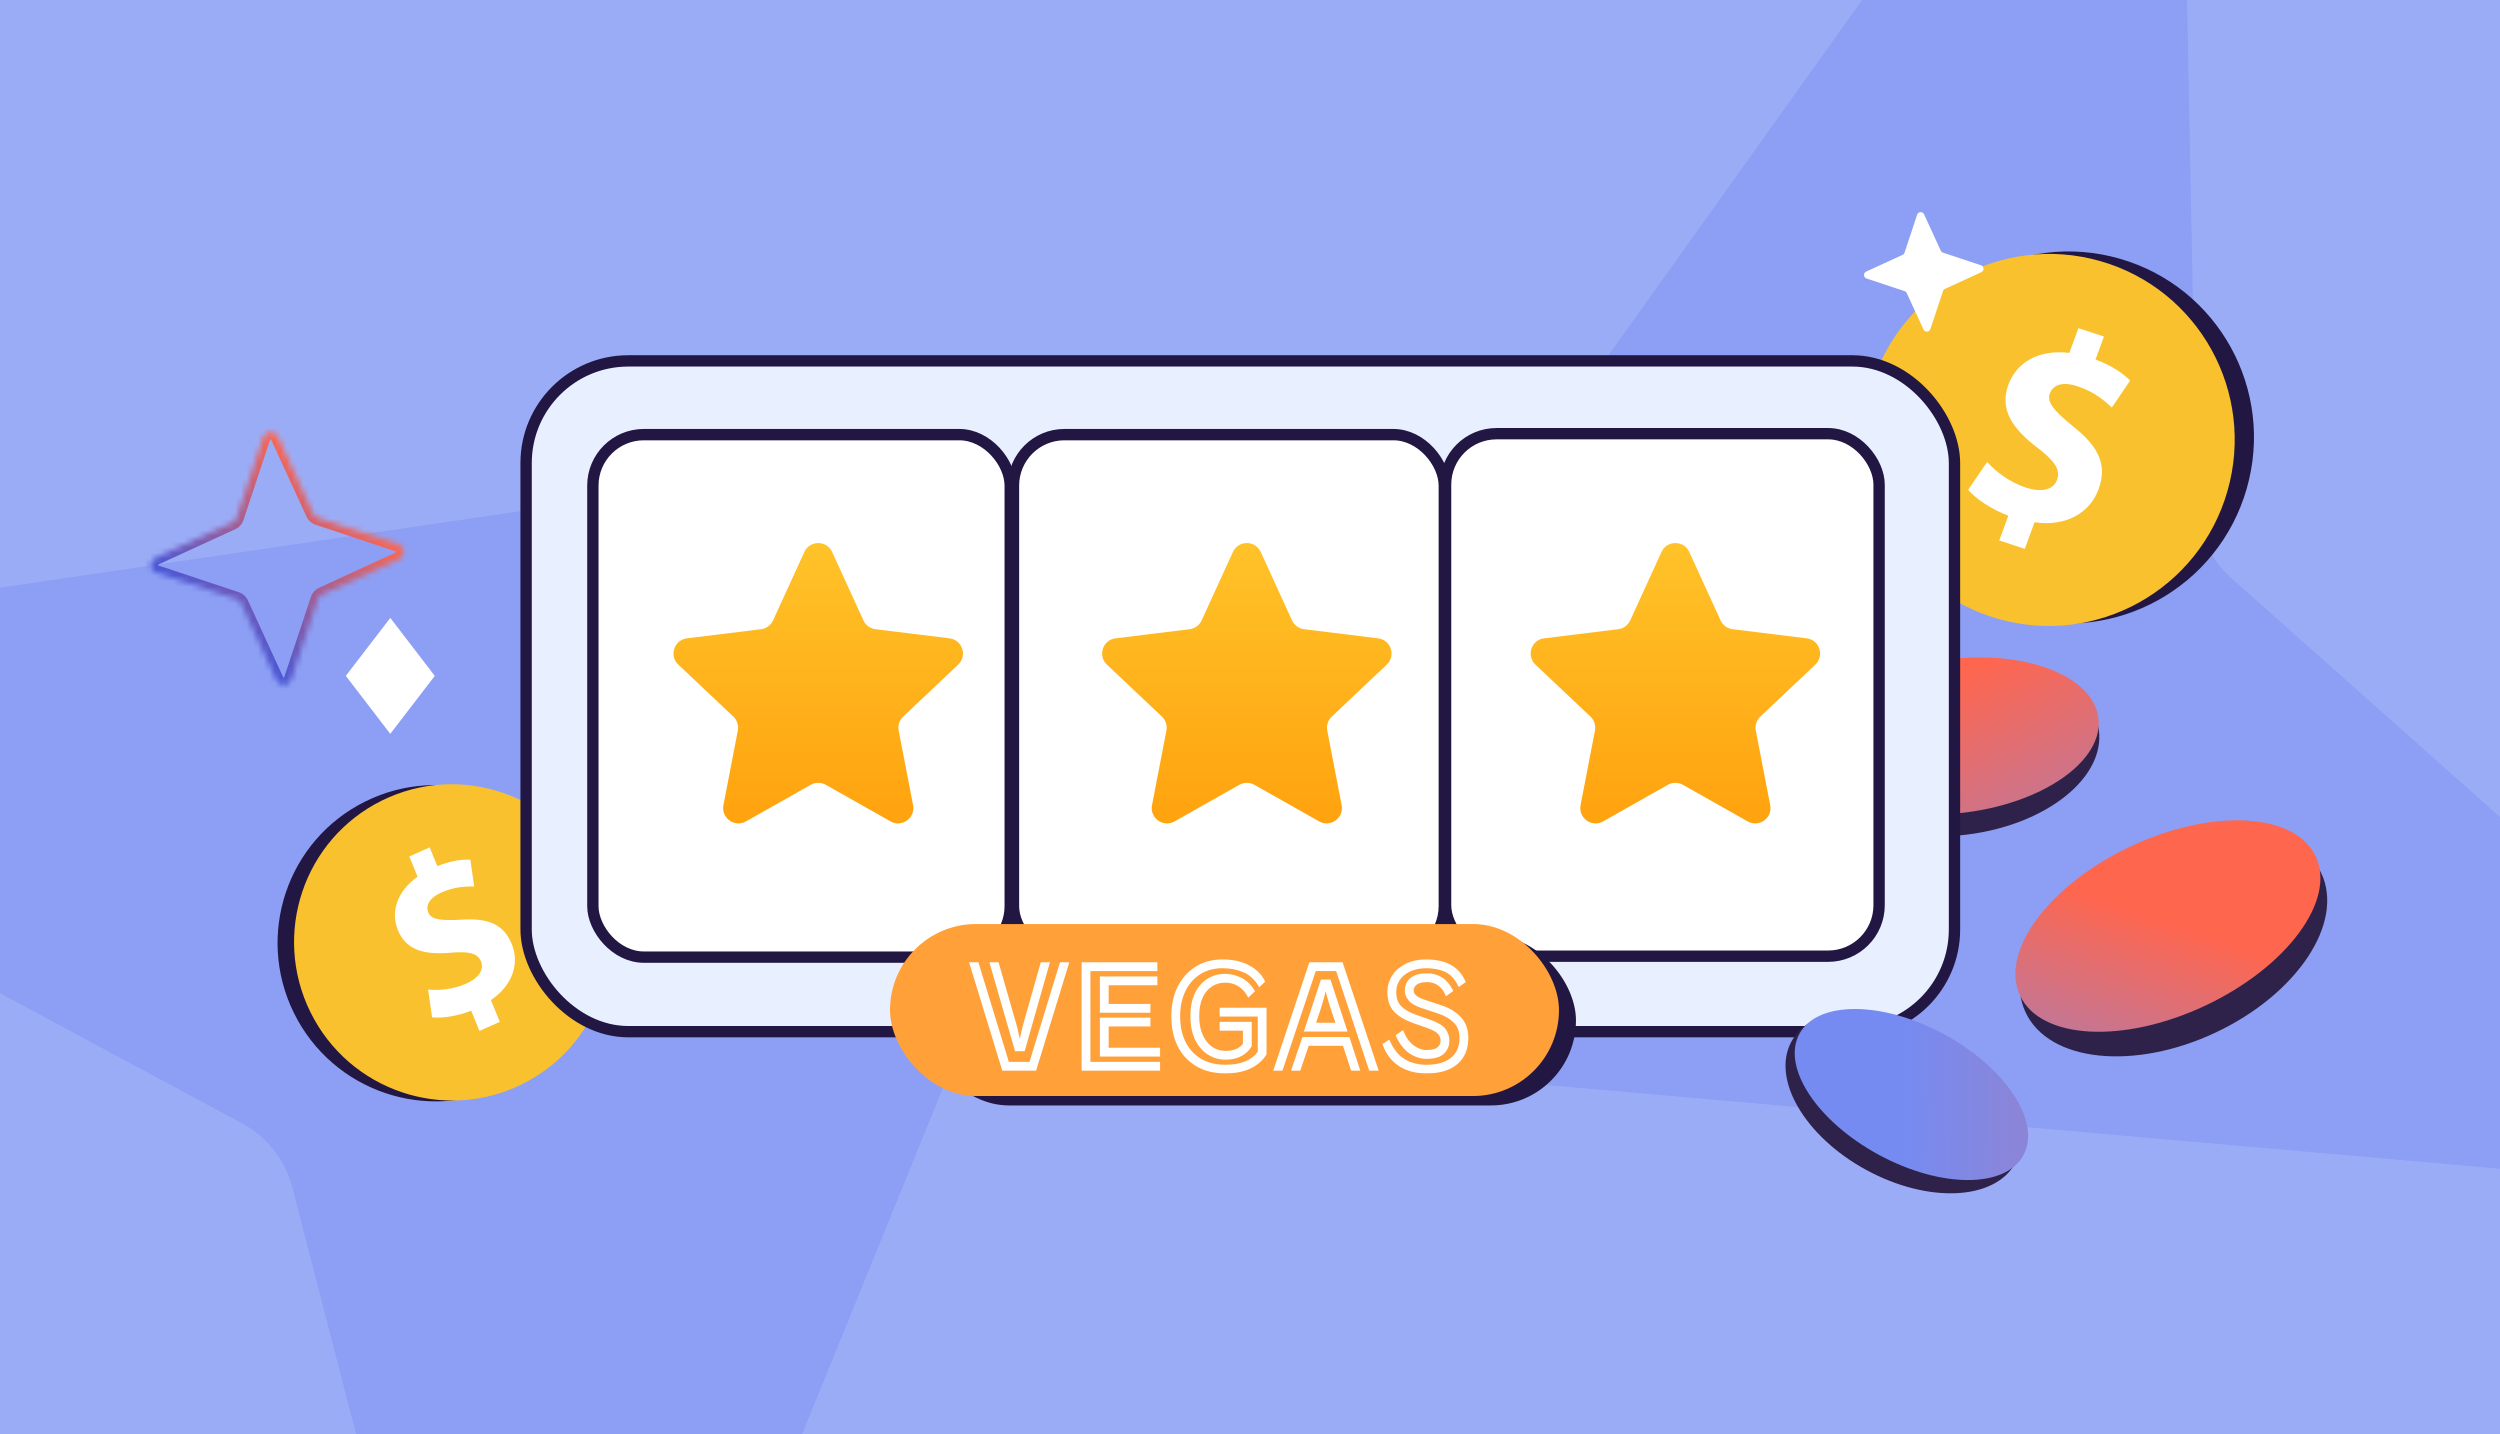 <svg width="441" height="253" viewBox="0 0 441 253" fill="none" xmlns="http://www.w3.org/2000/svg">
<rect x="0" y="0" width="441" height="253" fill="#333333" stroke="none"/>
<g clip-path="url(#clip0_757_5395)">
<rect width="441" height="253" fill="#9BACF7"/>
<path opacity="0.2" d="M184.427 76.54L-51.575 111.247C-68.535 113.759 -72.537 136.236 -57.378 144.357L42.795 198.217C47.169 200.632 50.226 204.53 51.531 209.353L79.995 319.468C84.164 335.985 107.197 337.48 113.535 321.714L203.427 100.76C208.625 88.138 198.033 74.636 184.427 76.54Z" fill="#576DE6"/>
<path opacity="0.2" d="M227.504 187.432L465.131 208.287C482.212 209.769 491.308 188.828 478.439 177.419L393.452 101.837C389.756 98.475 387.683 93.976 387.53 88.982L385.323 -24.731C385.091 -41.765 363.029 -48.549 353.215 -34.679L214.625 159.472C206.647 170.548 213.827 186.135 227.504 187.432Z" fill="#576DE6"/>
<path d="M355.787 108.708C373.159 113.705 391.304 103.637 396.314 86.22C401.323 68.803 391.301 50.633 373.929 45.636C356.556 40.639 338.411 50.707 333.402 68.124C328.392 85.541 338.414 103.711 355.787 108.708Z" fill="#221643"/>
<path d="M352.388 109.143C369.761 114.14 387.905 104.071 392.915 86.654C397.925 69.237 387.903 51.067 370.53 46.07C353.158 41.073 335.013 51.141 330.003 68.558C324.993 85.975 335.016 104.146 352.388 109.143Z" fill="#FAC12F"/>
<path d="M352.669 95.341L354.268 90.971C351.24 89.817 348.557 88.004 347.179 86.417L350.527 81.49C352.07 83.183 354.429 85.043 357.415 86.029C360.036 86.892 362.196 86.472 362.871 84.633C363.51 82.886 362.444 81.296 359.464 79.025C355.153 75.749 352.639 72.34 354.271 67.879C355.752 63.832 359.761 61.597 365.031 62.252L366.63 57.882L371.133 59.367L369.652 63.413C372.68 64.567 374.512 65.893 375.76 67.129L372.527 71.887C371.517 70.987 369.79 69.232 366.48 68.14C363.493 67.156 362.058 68.124 361.585 69.411C361.03 70.93 362.285 72.426 365.653 75.185C370.417 78.921 371.696 82.176 370.182 86.316C368.684 90.411 364.513 92.951 358.89 92.129L357.174 96.82L352.671 95.335L352.669 95.341Z" fill="white"/>
<path d="M369.776 128.884C370.279 132.854 368.091 136.863 363.975 140.133C359.868 143.397 353.905 145.865 347.056 146.734C340.208 147.603 333.817 146.702 329.025 144.567C324.224 142.428 321.103 139.093 320.6 135.123C320.096 131.154 322.285 127.145 326.4 123.875C330.507 120.611 336.47 118.142 343.319 117.274C350.167 116.405 356.558 117.306 361.35 119.441C366.152 121.58 369.272 124.915 369.776 128.884Z" fill="#2E224A" stroke="#2E224A" stroke-width="0.951"/>
<ellipse cx="345.098" cy="129.826" rx="25.261" ry="13.591" transform="rotate(-7.23 345.098 129.826)" fill="url(#paint0_linear_757_5395)"/>
<path d="M409.042 154.226C411.002 158.386 410.03 163.534 406.71 168.545C403.396 173.548 397.785 178.338 390.65 181.701C383.515 185.064 376.249 186.344 370.282 185.716C364.304 185.087 359.714 182.561 357.753 178.401C355.792 174.241 356.765 169.093 360.084 164.082C363.398 159.079 369.01 154.289 376.145 150.926C383.279 147.563 390.545 146.283 396.513 146.911C402.491 147.54 407.081 150.066 409.042 154.226Z" fill="#2E224A" stroke="#2E224A" stroke-width="0.951"/>
<ellipse cx="382.417" cy="163.355" rx="28.826" ry="15.509" transform="rotate(-25.236 382.417 163.355)" fill="url(#paint1_linear_757_5395)"/>
<path d="M89.18 191.407C75.398 198.218 58.691 192.539 51.863 178.722C45.034 164.905 50.671 148.183 64.453 141.372C78.234 134.561 94.942 140.241 101.77 154.057C108.598 167.874 102.962 184.596 89.18 191.407Z" fill="#221643"/>
<path d="M92.09 191.255C78.309 198.066 61.601 192.387 54.773 178.57C47.944 164.753 53.581 148.031 67.363 141.22C81.144 134.41 97.852 140.089 104.68 153.906C111.508 167.722 105.872 184.444 92.09 191.255Z" fill="#FAC12F"/>
<path d="M84.577 181.86L83.115 178.285C80.612 179.271 77.953 179.658 76.221 179.455L75.519 174.561C77.412 174.738 79.899 174.56 82.282 173.495C84.372 172.559 85.462 171.094 84.848 169.589C84.264 168.16 82.721 167.78 79.623 168.053C75.148 168.454 71.7 167.768 70.207 164.12C68.853 160.81 70.063 157.197 73.662 154.653L72.199 151.078L75.791 149.472L77.145 152.782C79.648 151.797 81.513 151.586 82.969 151.646L83.646 156.373C82.524 156.385 80.483 156.274 77.842 157.454C75.46 158.521 75.121 159.916 75.55 160.971C76.059 162.212 77.665 162.428 81.273 162.238C86.283 161.866 88.888 163.148 90.274 166.534C91.645 169.883 90.506 173.773 86.597 176.412L88.167 180.249L84.575 181.856L84.577 181.86Z" fill="white"/>
<rect x="92.805" y="63.662" width="251.967" height="118.325" rx="18.024" fill="#E8EFFF" stroke="#221643" stroke-width="2"/>
<rect x="104.582" y="76.669" width="73.62" height="92.168" rx="8.987" fill="white" stroke="#221643" stroke-width="2"/>
<rect x="178.777" y="76.669" width="75.998" height="92.168" rx="8.987" fill="white" stroke="#221643" stroke-width="2"/>
<rect x="255" y="76.503" width="76.473" height="92.168" rx="8.987" fill="white" stroke="#221643" stroke-width="2"/>
<ellipse cx="335.769" cy="194.43" rx="22.472" ry="13.632" transform="rotate(28.447 335.769 194.43)" fill="#2E224A"/>
<ellipse cx="337.175" cy="193.074" rx="22.472" ry="12.09" transform="rotate(28.447 337.175 193.074)" fill="url(#paint2_linear_757_5395)"/>
<path d="M342.743 44.567L349.444 46.793C350.006 46.98 350.053 47.76 349.511 48.012L343.094 50.96C342.931 51.033 342.805 51.175 342.745 51.349L340.519 58.051C340.332 58.612 339.552 58.66 339.3 58.118L336.352 51.701C336.278 51.538 336.137 51.412 335.962 51.352L329.261 49.126C328.699 48.939 328.652 48.159 329.194 47.906L335.611 44.959C335.773 44.885 335.9 44.744 335.96 44.569L338.186 37.868C338.373 37.306 339.153 37.259 339.405 37.801L342.353 44.218C342.427 44.38 342.568 44.507 342.743 44.567Z" fill="white"/>
<mask id="path-20-inside-1_757_5395" fill="white">
<path d="M56.074 91.33L70.263 96.043C71.452 96.439 71.552 98.091 70.404 98.625L56.818 104.866C56.474 105.022 56.206 105.321 56.079 105.691L51.366 119.88C50.97 121.069 49.318 121.17 48.784 120.022L42.543 106.436C42.387 106.091 42.088 105.823 41.718 105.696L27.529 100.983C26.34 100.587 26.239 98.935 27.387 98.401L40.974 92.161C41.318 92.004 41.586 91.705 41.713 91.335L46.426 77.147C46.822 75.957 48.474 75.857 49.008 77.005L55.248 90.591C55.405 90.936 55.704 91.204 56.074 91.33Z"/>
</mask>
<path d="M56.074 91.33L55.652 92.56L55.664 92.564L56.074 91.33ZM70.263 96.043L70.673 94.81L70.672 94.81L70.263 96.043ZM70.404 98.625L70.947 99.807L70.953 99.804L70.404 98.625ZM56.818 104.866L57.355 106.05L57.361 106.047L56.818 104.866ZM56.079 105.691L54.849 105.27L54.845 105.281L56.079 105.691ZM51.366 119.88L52.599 120.29L52.599 120.29L51.366 119.88ZM48.784 120.022L47.602 120.565L47.605 120.57L48.784 120.022ZM42.543 106.436L41.359 106.973L41.362 106.978L42.543 106.436ZM41.718 105.696L42.139 104.466L42.128 104.463L41.718 105.696ZM27.529 100.983L27.119 102.217L27.119 102.217L27.529 100.983ZM27.387 98.401L26.845 97.22L26.839 97.222L27.387 98.401ZM40.974 92.161L40.437 90.977L40.431 90.979L40.974 92.161ZM41.713 91.335L42.943 91.757L42.947 91.745L41.713 91.335ZM46.426 77.147L45.193 76.736L45.192 76.737L46.426 77.147ZM49.008 77.005L50.189 76.462L50.187 76.456L49.008 77.005ZM55.248 90.591L56.432 90.054L56.43 90.048L55.248 90.591ZM55.664 92.564L69.853 97.277L70.672 94.81L56.484 90.097L55.664 92.564ZM69.852 97.277C69.874 97.284 69.883 97.291 69.887 97.293C69.891 97.296 69.893 97.299 69.895 97.302C69.901 97.31 69.91 97.328 69.912 97.357C69.914 97.385 69.907 97.405 69.902 97.413C69.9 97.417 69.897 97.42 69.893 97.424C69.889 97.427 69.879 97.436 69.856 97.447L70.953 99.804C73.168 98.774 72.978 95.577 70.673 94.81L69.852 97.277ZM69.862 97.444L56.276 103.685L57.361 106.047L70.947 99.807L69.862 97.444ZM56.281 103.682C55.598 103.992 55.087 104.574 54.849 105.27L57.309 106.113C57.324 106.069 57.349 106.053 57.355 106.05L56.281 103.682ZM54.845 105.281L50.132 119.47L52.599 120.29L57.312 106.101L54.845 105.281ZM50.132 119.47C50.125 119.491 50.118 119.501 50.116 119.504C50.113 119.508 50.111 119.51 50.107 119.513C50.099 119.519 50.081 119.528 50.052 119.529C50.024 119.531 50.005 119.524 49.996 119.519C49.992 119.517 49.989 119.515 49.986 119.511C49.982 119.507 49.973 119.496 49.962 119.474L47.605 120.57C48.636 122.785 51.832 122.595 52.599 120.29L50.132 119.47ZM49.965 119.479L43.725 105.893L41.362 106.978L47.602 120.565L49.965 119.479ZM43.727 105.899C43.417 105.216 42.835 104.705 42.139 104.466L41.296 106.926C41.34 106.941 41.356 106.966 41.359 106.973L43.727 105.899ZM42.128 104.463L27.939 99.749L27.119 102.217L41.308 106.93L42.128 104.463ZM27.939 99.75C27.918 99.743 27.908 99.736 27.905 99.733C27.901 99.731 27.899 99.728 27.896 99.725C27.891 99.717 27.881 99.698 27.88 99.67C27.878 99.641 27.885 99.622 27.89 99.614C27.892 99.61 27.894 99.607 27.898 99.603C27.902 99.599 27.913 99.591 27.935 99.58L26.839 97.222C24.624 98.253 24.814 101.45 27.119 102.217L27.939 99.75ZM27.93 99.583L41.516 93.342L40.431 90.979L26.845 97.22L27.93 99.583ZM41.511 93.345C42.193 93.035 42.704 92.453 42.943 91.757L40.483 90.914C40.468 90.958 40.443 90.974 40.437 90.977L41.511 93.345ZM42.947 91.745L47.66 77.556L45.192 76.737L40.479 90.925L42.947 91.745ZM47.66 77.557C47.667 77.536 47.673 77.526 47.676 77.522C47.678 77.519 47.681 77.516 47.684 77.514C47.692 77.508 47.711 77.499 47.739 77.497C47.768 77.496 47.787 77.502 47.795 77.507C47.799 77.509 47.802 77.512 47.806 77.516C47.81 77.52 47.819 77.53 47.829 77.553L50.187 76.456C49.156 74.241 45.959 74.431 45.193 76.736L47.66 77.557ZM47.827 77.547L54.067 91.134L56.43 90.048L50.189 76.462L47.827 77.547ZM54.065 91.128C54.374 91.811 54.956 92.322 55.652 92.56L56.495 90.101C56.451 90.085 56.435 90.06 56.432 90.054L54.065 91.128Z" fill="url(#paint3_linear_757_5395)" mask="url(#path-20-inside-1_757_5395)"/>
<rect x="163" y="165" width="115" height="30" rx="15" fill="#221643"/>
<rect x="157" y="163" width="118.002" height="30.338" rx="15.169" fill="#FFA039"/>
<mask id="path-24-outside-2_757_5395" maskUnits="userSpaceOnUse" x="170" y="168.669" width="90" height="21" fill="black">
<rect fill="white" x="170" y="168.669" width="90" height="21"/>
<path d="M174.792 169.949L175.992 169.949L179.064 180.629C179.208 181.109 179.328 181.589 179.424 182.069C179.536 182.549 179.632 182.973 179.712 183.341C179.792 183.693 179.84 183.941 179.856 184.085L179.952 184.085C179.984 183.941 180.032 183.685 180.096 183.317C180.176 182.949 180.264 182.525 180.36 182.045C180.472 181.565 180.592 181.093 180.72 180.629L183.744 169.949L184.944 169.949L180.6 185.237L179.208 185.237L174.792 169.949ZM171.216 169.949L172.44 169.949L177.816 187.517L181.752 187.517L187.128 169.949L188.352 169.949L182.616 188.669L176.952 188.669L171.216 169.949ZM191 169.949L203.96 169.949L203.96 171.101L192.152 171.101L192.152 187.517L204.44 187.517L204.44 188.669L191 188.669L191 169.949ZM194.216 172.445L203.96 172.445L203.96 173.597L195.368 173.597L195.368 177.293L202.736 177.293L202.736 178.445L194.216 178.445L194.216 172.445ZM194.216 179.717L202.736 179.717L202.736 180.869L195.368 180.869L195.368 185.021L204.44 185.021L204.44 186.173L194.216 186.173L194.216 179.717ZM215.347 179.117L215.347 177.965L223.219 177.965L223.219 185.933C222.579 186.957 221.667 187.749 220.483 188.309C219.299 188.869 217.859 189.149 216.163 189.149C214.243 189.149 212.587 188.749 211.195 187.949C209.803 187.149 208.723 186.013 207.955 184.541C207.203 183.053 206.827 181.293 206.827 179.261C206.827 177.293 207.195 175.573 207.931 174.101C208.683 172.629 209.723 171.485 211.051 170.669C212.379 169.853 213.907 169.445 215.635 169.445C217.443 169.445 218.971 169.781 220.219 170.453C221.483 171.109 222.387 171.997 222.931 173.117L222.163 173.837C221.475 172.653 220.571 171.821 219.451 171.341C218.331 170.845 217.059 170.597 215.635 170.597C214.115 170.597 212.779 170.957 211.627 171.677C210.475 172.397 209.579 173.413 208.939 174.725C208.299 176.021 207.979 177.533 207.979 179.261C207.979 181.053 208.307 182.605 208.963 183.917C209.635 185.229 210.579 186.245 211.795 186.965C213.027 187.669 214.483 188.021 216.163 188.021C218.947 188.021 220.915 187.213 222.067 185.597L222.067 179.117L215.347 179.117ZM215.347 181.613L215.347 180.461L220.603 180.461L220.603 184.517C220.187 185.189 219.611 185.725 218.875 186.125C218.139 186.525 217.235 186.725 216.163 186.725C215.091 186.725 214.099 186.437 213.187 185.861C212.275 185.285 211.547 184.445 211.003 183.341C210.459 182.221 210.187 180.861 210.187 179.261C210.187 177.693 210.443 176.373 210.955 175.301C211.483 174.213 212.195 173.389 213.091 172.829C213.987 172.269 214.995 171.989 216.115 171.989C217.059 171.989 217.979 172.213 218.875 172.661C219.771 173.093 220.523 173.813 221.131 174.821L220.243 175.661C219.827 174.877 219.267 174.261 218.563 173.813C217.875 173.365 217.059 173.141 216.115 173.141C215.187 173.141 214.363 173.381 213.643 173.861C212.923 174.341 212.355 175.037 211.939 175.949C211.539 176.861 211.339 177.965 211.339 179.261C211.339 180.589 211.555 181.725 211.987 182.669C212.419 183.613 212.995 184.333 213.715 184.829C214.451 185.325 215.267 185.573 216.163 185.573C216.979 185.573 217.667 185.445 218.227 185.189C218.787 184.917 219.195 184.581 219.451 184.181L219.451 181.613L215.347 181.613ZM235.844 171.101L231.956 171.101L226.076 188.669L224.876 188.669L231.116 169.949L236.684 169.949L242.924 188.669L241.676 188.669L235.844 171.101ZM233.156 172.997L234.548 172.997L237.428 181.757L230.276 181.757L233.156 172.997ZM235.844 180.605C235.764 180.349 235.636 179.965 235.46 179.453C235.284 178.941 235.092 178.373 234.884 177.749C234.676 177.109 234.484 176.477 234.308 175.853C234.132 175.213 234.004 174.645 233.924 174.149L233.78 174.149C233.7 174.629 233.572 175.189 233.396 175.829C233.236 176.453 233.052 177.085 232.844 177.725C232.636 178.349 232.444 178.925 232.268 179.453C232.092 179.965 231.964 180.349 231.884 180.605L235.844 180.605ZM237.044 184.277L230.708 184.277L229.22 188.669L228.02 188.669L229.892 183.125L237.884 183.125L239.684 188.669L238.484 188.669L237.044 184.277ZM249.259 180.245C247.835 179.733 246.755 179.077 246.019 178.277C245.299 177.477 244.939 176.381 244.939 174.989C244.939 173.981 245.203 173.061 245.731 172.229C246.259 171.381 247.019 170.709 248.011 170.213C249.003 169.701 250.195 169.445 251.587 169.445C254.995 169.445 257.235 170.685 258.307 173.165L257.395 173.813C256.755 172.533 255.947 171.677 254.971 171.245C254.011 170.813 252.883 170.597 251.587 170.597C250.451 170.597 249.467 170.797 248.635 171.197C247.819 171.581 247.187 172.109 246.739 172.781C246.307 173.437 246.091 174.173 246.091 174.989C246.091 176.109 246.395 176.981 247.003 177.605C247.611 178.229 248.491 178.749 249.643 179.165L252.355 180.125C253.571 180.557 254.395 181.061 254.827 181.637C255.259 182.197 255.475 182.837 255.475 183.557C255.475 184.421 255.179 185.141 254.587 185.717C253.995 186.293 253.011 186.581 251.635 186.581C250.627 186.581 249.659 186.269 248.731 185.645C247.803 185.005 247.035 184.021 246.427 182.693L247.411 182.021C247.827 183.093 248.427 183.933 249.211 184.541C249.995 185.133 250.803 185.429 251.635 185.429C252.563 185.429 253.243 185.261 253.675 184.925C254.107 184.589 254.323 184.133 254.323 183.557C254.323 183.045 254.147 182.605 253.795 182.237C253.443 181.853 252.835 181.509 251.971 181.205L249.259 180.245ZM250.819 177.629C249.779 177.277 249.051 176.853 248.635 176.357C248.219 175.861 248.011 175.325 248.011 174.749C248.011 174.253 248.123 173.789 248.347 173.357C248.587 172.925 248.979 172.573 249.523 172.301C250.083 172.029 250.827 171.893 251.755 171.893C252.699 171.893 253.547 172.133 254.299 172.613C255.051 173.093 255.651 173.805 256.099 174.749L255.139 175.445C254.851 174.677 254.403 174.085 253.795 173.669C253.187 173.253 252.507 173.045 251.755 173.045C250.827 173.045 250.163 173.213 249.763 173.549C249.363 173.869 249.163 174.269 249.163 174.749C249.163 175.485 249.835 176.077 251.179 176.525L254.155 177.509C255.579 177.973 256.707 178.653 257.539 179.549C258.387 180.445 258.811 181.621 258.811 183.077C258.811 185.013 258.187 186.509 256.939 187.565C255.707 188.621 253.947 189.149 251.659 189.149C249.723 189.149 248.115 188.717 246.835 187.853C245.555 186.989 244.651 185.789 244.123 184.253L244.987 183.677C245.691 185.261 246.603 186.381 247.723 187.037C248.843 187.693 250.155 188.021 251.659 188.021C253.563 188.021 255.035 187.597 256.075 186.749C257.131 185.901 257.659 184.677 257.659 183.077C257.659 181.893 257.299 180.949 256.579 180.245C255.875 179.541 254.947 178.997 253.795 178.613L250.819 177.629Z"/>
</mask>
<path d="M174.792 169.949L175.992 169.949L179.064 180.629C179.208 181.109 179.328 181.589 179.424 182.069C179.536 182.549 179.632 182.973 179.712 183.341C179.792 183.693 179.84 183.941 179.856 184.085L179.952 184.085C179.984 183.941 180.032 183.685 180.096 183.317C180.176 182.949 180.264 182.525 180.36 182.045C180.472 181.565 180.592 181.093 180.72 180.629L183.744 169.949L184.944 169.949L180.6 185.237L179.208 185.237L174.792 169.949ZM171.216 169.949L172.44 169.949L177.816 187.517L181.752 187.517L187.128 169.949L188.352 169.949L182.616 188.669L176.952 188.669L171.216 169.949ZM191 169.949L203.96 169.949L203.96 171.101L192.152 171.101L192.152 187.517L204.44 187.517L204.44 188.669L191 188.669L191 169.949ZM194.216 172.445L203.96 172.445L203.96 173.597L195.368 173.597L195.368 177.293L202.736 177.293L202.736 178.445L194.216 178.445L194.216 172.445ZM194.216 179.717L202.736 179.717L202.736 180.869L195.368 180.869L195.368 185.021L204.44 185.021L204.44 186.173L194.216 186.173L194.216 179.717ZM215.347 179.117L215.347 177.965L223.219 177.965L223.219 185.933C222.579 186.957 221.667 187.749 220.483 188.309C219.299 188.869 217.859 189.149 216.163 189.149C214.243 189.149 212.587 188.749 211.195 187.949C209.803 187.149 208.723 186.013 207.955 184.541C207.203 183.053 206.827 181.293 206.827 179.261C206.827 177.293 207.195 175.573 207.931 174.101C208.683 172.629 209.723 171.485 211.051 170.669C212.379 169.853 213.907 169.445 215.635 169.445C217.443 169.445 218.971 169.781 220.219 170.453C221.483 171.109 222.387 171.997 222.931 173.117L222.163 173.837C221.475 172.653 220.571 171.821 219.451 171.341C218.331 170.845 217.059 170.597 215.635 170.597C214.115 170.597 212.779 170.957 211.627 171.677C210.475 172.397 209.579 173.413 208.939 174.725C208.299 176.021 207.979 177.533 207.979 179.261C207.979 181.053 208.307 182.605 208.963 183.917C209.635 185.229 210.579 186.245 211.795 186.965C213.027 187.669 214.483 188.021 216.163 188.021C218.947 188.021 220.915 187.213 222.067 185.597L222.067 179.117L215.347 179.117ZM215.347 181.613L215.347 180.461L220.603 180.461L220.603 184.517C220.187 185.189 219.611 185.725 218.875 186.125C218.139 186.525 217.235 186.725 216.163 186.725C215.091 186.725 214.099 186.437 213.187 185.861C212.275 185.285 211.547 184.445 211.003 183.341C210.459 182.221 210.187 180.861 210.187 179.261C210.187 177.693 210.443 176.373 210.955 175.301C211.483 174.213 212.195 173.389 213.091 172.829C213.987 172.269 214.995 171.989 216.115 171.989C217.059 171.989 217.979 172.213 218.875 172.661C219.771 173.093 220.523 173.813 221.131 174.821L220.243 175.661C219.827 174.877 219.267 174.261 218.563 173.813C217.875 173.365 217.059 173.141 216.115 173.141C215.187 173.141 214.363 173.381 213.643 173.861C212.923 174.341 212.355 175.037 211.939 175.949C211.539 176.861 211.339 177.965 211.339 179.261C211.339 180.589 211.555 181.725 211.987 182.669C212.419 183.613 212.995 184.333 213.715 184.829C214.451 185.325 215.267 185.573 216.163 185.573C216.979 185.573 217.667 185.445 218.227 185.189C218.787 184.917 219.195 184.581 219.451 184.181L219.451 181.613L215.347 181.613ZM235.844 171.101L231.956 171.101L226.076 188.669L224.876 188.669L231.116 169.949L236.684 169.949L242.924 188.669L241.676 188.669L235.844 171.101ZM233.156 172.997L234.548 172.997L237.428 181.757L230.276 181.757L233.156 172.997ZM235.844 180.605C235.764 180.349 235.636 179.965 235.46 179.453C235.284 178.941 235.092 178.373 234.884 177.749C234.676 177.109 234.484 176.477 234.308 175.853C234.132 175.213 234.004 174.645 233.924 174.149L233.78 174.149C233.7 174.629 233.572 175.189 233.396 175.829C233.236 176.453 233.052 177.085 232.844 177.725C232.636 178.349 232.444 178.925 232.268 179.453C232.092 179.965 231.964 180.349 231.884 180.605L235.844 180.605ZM237.044 184.277L230.708 184.277L229.22 188.669L228.02 188.669L229.892 183.125L237.884 183.125L239.684 188.669L238.484 188.669L237.044 184.277ZM249.259 180.245C247.835 179.733 246.755 179.077 246.019 178.277C245.299 177.477 244.939 176.381 244.939 174.989C244.939 173.981 245.203 173.061 245.731 172.229C246.259 171.381 247.019 170.709 248.011 170.213C249.003 169.701 250.195 169.445 251.587 169.445C254.995 169.445 257.235 170.685 258.307 173.165L257.395 173.813C256.755 172.533 255.947 171.677 254.971 171.245C254.011 170.813 252.883 170.597 251.587 170.597C250.451 170.597 249.467 170.797 248.635 171.197C247.819 171.581 247.187 172.109 246.739 172.781C246.307 173.437 246.091 174.173 246.091 174.989C246.091 176.109 246.395 176.981 247.003 177.605C247.611 178.229 248.491 178.749 249.643 179.165L252.355 180.125C253.571 180.557 254.395 181.061 254.827 181.637C255.259 182.197 255.475 182.837 255.475 183.557C255.475 184.421 255.179 185.141 254.587 185.717C253.995 186.293 253.011 186.581 251.635 186.581C250.627 186.581 249.659 186.269 248.731 185.645C247.803 185.005 247.035 184.021 246.427 182.693L247.411 182.021C247.827 183.093 248.427 183.933 249.211 184.541C249.995 185.133 250.803 185.429 251.635 185.429C252.563 185.429 253.243 185.261 253.675 184.925C254.107 184.589 254.323 184.133 254.323 183.557C254.323 183.045 254.147 182.605 253.795 182.237C253.443 181.853 252.835 181.509 251.971 181.205L249.259 180.245ZM250.819 177.629C249.779 177.277 249.051 176.853 248.635 176.357C248.219 175.861 248.011 175.325 248.011 174.749C248.011 174.253 248.123 173.789 248.347 173.357C248.587 172.925 248.979 172.573 249.523 172.301C250.083 172.029 250.827 171.893 251.755 171.893C252.699 171.893 253.547 172.133 254.299 172.613C255.051 173.093 255.651 173.805 256.099 174.749L255.139 175.445C254.851 174.677 254.403 174.085 253.795 173.669C253.187 173.253 252.507 173.045 251.755 173.045C250.827 173.045 250.163 173.213 249.763 173.549C249.363 173.869 249.163 174.269 249.163 174.749C249.163 175.485 249.835 176.077 251.179 176.525L254.155 177.509C255.579 177.973 256.707 178.653 257.539 179.549C258.387 180.445 258.811 181.621 258.811 183.077C258.811 185.013 258.187 186.509 256.939 187.565C255.707 188.621 253.947 189.149 251.659 189.149C249.723 189.149 248.115 188.717 246.835 187.853C245.555 186.989 244.651 185.789 244.123 184.253L244.987 183.677C245.691 185.261 246.603 186.381 247.723 187.037C248.843 187.693 250.155 188.021 251.659 188.021C253.563 188.021 255.035 187.597 256.075 186.749C257.131 185.901 257.659 184.677 257.659 183.077C257.659 181.893 257.299 180.949 256.579 180.245C255.875 179.541 254.947 178.997 253.795 178.613L250.819 177.629Z" fill="white"/>
<path d="M174.792 169.949L174.792 169.749L174.526 169.749L174.6 170.004L174.792 169.949ZM175.992 169.949L176.184 169.894L176.143 169.749L175.992 169.749L175.992 169.949ZM179.064 180.629L178.872 180.684L178.872 180.686L179.064 180.629ZM179.424 182.069L179.228 182.108L179.229 182.114L179.424 182.069ZM179.712 183.341L179.517 183.383L179.517 183.385L179.712 183.341ZM179.856 184.085L179.657 184.107L179.677 184.285L179.856 184.285L179.856 184.085ZM179.952 184.085L179.952 184.285L180.112 184.285L180.147 184.128L179.952 184.085ZM180.096 183.317L179.9 183.274L179.899 183.283L180.096 183.317ZM180.36 182.045L180.165 181.999L180.164 182.006L180.36 182.045ZM180.72 180.629L180.528 180.574L180.527 180.576L180.72 180.629ZM183.744 169.949L183.744 169.749L183.593 169.749L183.552 169.894L183.744 169.949ZM184.944 169.949L185.136 170.004L185.209 169.749L184.944 169.749L184.944 169.949ZM180.6 185.237L180.6 185.437L180.751 185.437L180.792 185.292L180.6 185.237ZM179.208 185.237L179.016 185.292L179.058 185.437L179.208 185.437L179.208 185.237ZM171.216 169.949L171.216 169.749L170.946 169.749L171.025 170.008L171.216 169.949ZM172.44 169.949L172.631 169.89L172.588 169.749L172.44 169.749L172.44 169.949ZM177.816 187.517L177.625 187.575L177.668 187.717L177.816 187.717L177.816 187.517ZM181.752 187.517L181.752 187.717L181.9 187.717L181.943 187.575L181.752 187.517ZM187.128 169.949L187.128 169.749L186.98 169.749L186.937 169.89L187.128 169.949ZM188.352 169.949L188.543 170.008L188.622 169.749L188.352 169.749L188.352 169.949ZM182.616 188.669L182.616 188.869L182.764 188.869L182.807 188.728L182.616 188.669ZM176.952 188.669L176.761 188.728L176.804 188.869L176.952 188.869L176.952 188.669ZM174.792 170.149L175.992 170.149L175.992 169.749L174.792 169.749L174.792 170.149ZM175.8 170.004L178.872 180.684L179.256 180.574L176.184 169.894L175.8 170.004ZM178.872 180.686C179.015 181.161 179.133 181.634 179.228 182.108L179.62 182.03C179.523 181.543 179.401 181.057 179.256 180.571L178.872 180.686ZM179.229 182.114C179.341 182.594 179.437 183.017 179.517 183.383L179.907 183.298C179.827 182.929 179.731 182.504 179.619 182.023L179.229 182.114ZM179.517 183.385C179.597 183.738 179.643 183.976 179.657 184.107L180.055 184.063C180.037 183.906 179.987 183.648 179.907 183.297L179.517 183.385ZM179.856 184.285L179.952 184.285L179.952 183.885L179.856 183.885L179.856 184.285ZM180.147 184.128C180.18 183.979 180.229 183.719 180.293 183.351L179.899 183.283C179.835 183.651 179.788 183.903 179.757 184.042L180.147 184.128ZM180.291 183.359C180.372 182.99 180.46 182.565 180.556 182.084L180.164 182.006C180.068 182.485 179.98 182.908 179.901 183.274L180.291 183.359ZM180.555 182.09C180.666 181.613 180.786 181.144 180.913 180.682L180.527 180.576C180.398 181.042 180.278 181.517 180.165 181.999L180.555 182.09ZM180.912 180.683L183.936 170.003L183.552 169.894L180.528 180.574L180.912 180.683ZM183.744 170.149L184.944 170.149L184.944 169.749L183.744 169.749L183.744 170.149ZM184.752 169.894L180.408 185.182L180.792 185.292L185.136 170.004L184.752 169.894ZM180.6 185.037L179.208 185.037L179.208 185.437L180.6 185.437L180.6 185.037ZM179.4 185.181L174.984 169.893L174.6 170.004L179.016 185.292L179.4 185.181ZM171.216 170.149L172.44 170.149L172.44 169.749L171.216 169.749L171.216 170.149ZM172.249 170.007L177.625 187.575L178.007 187.458L172.631 169.89L172.249 170.007ZM177.816 187.717L181.752 187.717L181.752 187.317L177.816 187.317L177.816 187.717ZM181.943 187.575L187.319 170.007L186.937 169.89L181.561 187.458L181.943 187.575ZM187.128 170.149L188.352 170.149L188.352 169.749L187.128 169.749L187.128 170.149ZM188.161 169.89L182.425 188.61L182.807 188.728L188.543 170.008L188.161 169.89ZM182.616 188.469L176.952 188.469L176.952 188.869L182.616 188.869L182.616 188.469ZM177.143 188.61L171.407 169.89L171.025 170.008L176.761 188.728L177.143 188.61ZM191 169.949L191 169.749L190.8 169.749L190.8 169.949L191 169.949ZM203.96 169.949L204.16 169.949L204.16 169.749L203.96 169.749L203.96 169.949ZM203.96 171.101L203.96 171.301L204.16 171.301L204.16 171.101L203.96 171.101ZM192.152 171.101L192.152 170.901L191.952 170.901L191.952 171.101L192.152 171.101ZM192.152 187.517L191.952 187.517L191.952 187.717L192.152 187.717L192.152 187.517ZM204.44 187.517L204.64 187.517L204.64 187.317L204.44 187.317L204.44 187.517ZM204.44 188.669L204.44 188.869L204.64 188.869L204.64 188.669L204.44 188.669ZM191 188.669L190.8 188.669L190.8 188.869L191 188.869L191 188.669ZM194.216 172.445L194.216 172.245L194.016 172.245L194.016 172.445L194.216 172.445ZM203.96 172.445L204.16 172.445L204.16 172.245L203.96 172.245L203.96 172.445ZM203.96 173.597L203.96 173.797L204.16 173.797L204.16 173.597L203.96 173.597ZM195.368 173.597L195.368 173.397L195.168 173.397L195.168 173.597L195.368 173.597ZM195.368 177.293L195.168 177.293L195.168 177.493L195.368 177.493L195.368 177.293ZM202.736 177.293L202.936 177.293L202.936 177.093L202.736 177.093L202.736 177.293ZM202.736 178.445L202.736 178.645L202.936 178.645L202.936 178.445L202.736 178.445ZM194.216 178.445L194.016 178.445L194.016 178.645L194.216 178.645L194.216 178.445ZM194.216 179.717L194.216 179.517L194.016 179.517L194.016 179.717L194.216 179.717ZM202.736 179.717L202.936 179.717L202.936 179.517L202.736 179.517L202.736 179.717ZM202.736 180.869L202.736 181.069L202.936 181.069L202.936 180.869L202.736 180.869ZM195.368 180.869L195.368 180.669L195.168 180.669L195.168 180.869L195.368 180.869ZM195.368 185.021L195.168 185.021L195.168 185.221L195.368 185.221L195.368 185.021ZM204.44 185.021L204.64 185.021L204.64 184.821L204.44 184.821L204.44 185.021ZM204.44 186.173L204.44 186.373L204.64 186.373L204.64 186.173L204.44 186.173ZM194.216 186.173L194.016 186.173L194.016 186.373L194.216 186.373L194.216 186.173ZM191 170.149L203.96 170.149L203.96 169.749L191 169.749L191 170.149ZM203.76 169.949L203.76 171.101L204.16 171.101L204.16 169.949L203.76 169.949ZM203.96 170.901L192.152 170.901L192.152 171.301L203.96 171.301L203.96 170.901ZM191.952 171.101L191.952 187.517L192.352 187.517L192.352 171.101L191.952 171.101ZM192.152 187.717L204.44 187.717L204.44 187.317L192.152 187.317L192.152 187.717ZM204.24 187.517L204.24 188.669L204.64 188.669L204.64 187.517L204.24 187.517ZM204.44 188.469L191 188.469L191 188.869L204.44 188.869L204.44 188.469ZM191.2 188.669L191.2 169.949L190.8 169.949L190.8 188.669L191.2 188.669ZM194.216 172.645L203.96 172.645L203.96 172.245L194.216 172.245L194.216 172.645ZM203.76 172.445L203.76 173.597L204.16 173.597L204.16 172.445L203.76 172.445ZM203.96 173.397L195.368 173.397L195.368 173.797L203.96 173.797L203.96 173.397ZM195.168 173.597L195.168 177.293L195.568 177.293L195.568 173.597L195.168 173.597ZM195.368 177.493L202.736 177.493L202.736 177.093L195.368 177.093L195.368 177.493ZM202.536 177.293L202.536 178.445L202.936 178.445L202.936 177.293L202.536 177.293ZM202.736 178.245L194.216 178.245L194.216 178.645L202.736 178.645L202.736 178.245ZM194.416 178.445L194.416 172.445L194.016 172.445L194.016 178.445L194.416 178.445ZM194.216 179.917L202.736 179.917L202.736 179.517L194.216 179.517L194.216 179.917ZM202.536 179.717L202.536 180.869L202.936 180.869L202.936 179.717L202.536 179.717ZM202.736 180.669L195.368 180.669L195.368 181.069L202.736 181.069L202.736 180.669ZM195.168 180.869L195.168 185.021L195.568 185.021L195.568 180.869L195.168 180.869ZM195.368 185.221L204.44 185.221L204.44 184.821L195.368 184.821L195.368 185.221ZM204.24 185.021L204.24 186.173L204.64 186.173L204.64 185.021L204.24 185.021ZM204.44 185.973L194.216 185.973L194.216 186.373L204.44 186.373L204.44 185.973ZM194.416 186.173L194.416 179.717L194.016 179.717L194.016 186.173L194.416 186.173ZM215.347 179.117L215.147 179.117L215.147 179.317L215.347 179.317L215.347 179.117ZM215.347 177.965L215.347 177.765L215.147 177.765L215.147 177.965L215.347 177.965ZM223.219 177.965L223.419 177.965L223.419 177.765L223.219 177.765L223.219 177.965ZM223.219 185.933L223.389 186.039L223.419 185.99L223.419 185.933L223.219 185.933ZM220.483 188.309L220.398 188.128L220.398 188.128L220.483 188.309ZM211.195 187.949L211.096 188.122L211.195 187.949ZM207.955 184.541L207.777 184.631L207.778 184.633L207.955 184.541ZM207.931 174.101L207.753 174.01L207.752 174.012L207.931 174.101ZM220.219 170.453L220.124 170.629L220.127 170.63L220.219 170.453ZM222.931 173.117L223.068 173.263L223.176 173.162L223.111 173.03L222.931 173.117ZM222.163 173.837L221.99 173.937L222.117 174.155L222.3 173.983L222.163 173.837ZM219.451 171.341L219.37 171.524L219.373 171.525L219.451 171.341ZM211.627 171.677L211.733 171.847L211.733 171.847L211.627 171.677ZM208.939 174.725L209.119 174.814L209.119 174.813L208.939 174.725ZM208.963 183.917L208.784 184.006L208.785 184.008L208.963 183.917ZM211.795 186.965L211.693 187.137L211.696 187.139L211.795 186.965ZM222.067 185.597L222.23 185.713L222.267 185.661L222.267 185.597L222.067 185.597ZM222.067 179.117L222.267 179.117L222.267 178.917L222.067 178.917L222.067 179.117ZM215.347 181.613L215.147 181.613L215.147 181.813L215.347 181.813L215.347 181.613ZM215.347 180.461L215.347 180.261L215.147 180.261L215.147 180.461L215.347 180.461ZM220.603 180.461L220.803 180.461L220.803 180.261L220.603 180.261L220.603 180.461ZM220.603 184.517L220.773 184.622L220.803 184.574L220.803 184.517L220.603 184.517ZM213.187 185.861L213.294 185.692L213.294 185.692L213.187 185.861ZM211.003 183.341L210.823 183.428L210.824 183.429L211.003 183.341ZM210.955 175.301L210.775 175.214L210.775 175.215L210.955 175.301ZM218.875 172.661L218.786 172.84L218.788 172.841L218.875 172.661ZM221.131 174.821L221.269 174.966L221.386 174.856L221.303 174.718L221.131 174.821ZM220.243 175.661L220.067 175.755L220.19 175.987L220.381 175.806L220.243 175.661ZM218.563 173.813L218.454 173.981L218.456 173.982L218.563 173.813ZM213.643 173.861L213.532 173.695L213.532 173.695L213.643 173.861ZM211.939 175.949L211.757 175.866L211.756 175.869L211.939 175.949ZM211.987 182.669L211.805 182.752L211.805 182.752L211.987 182.669ZM213.715 184.829L213.602 184.994L213.604 184.995L213.715 184.829ZM218.227 185.189L218.31 185.371L218.315 185.369L218.227 185.189ZM219.451 184.181L219.62 184.289L219.651 184.239L219.651 184.181L219.451 184.181ZM219.451 181.613L219.651 181.613L219.651 181.413L219.451 181.413L219.451 181.613ZM215.547 179.117L215.547 177.965L215.147 177.965L215.147 179.117L215.547 179.117ZM215.347 178.165L223.219 178.165L223.219 177.765L215.347 177.765L215.347 178.165ZM223.019 177.965L223.019 185.933L223.419 185.933L223.419 177.965L223.019 177.965ZM223.05 185.827C222.432 186.816 221.55 187.583 220.398 188.128L220.569 188.49C221.784 187.915 222.727 187.098 223.389 186.039L223.05 185.827ZM220.398 188.128C219.247 188.672 217.838 188.949 216.163 188.949L216.163 189.349C217.88 189.349 219.351 189.066 220.569 188.49L220.398 188.128ZM216.163 188.949C214.271 188.949 212.651 188.555 211.295 187.776L211.096 188.122C212.523 188.943 214.215 189.349 216.163 189.349L216.163 188.949ZM211.295 187.776C209.937 186.995 208.884 185.888 208.133 184.448L207.778 184.633C208.563 186.138 209.669 187.303 211.096 188.122L211.295 187.776ZM208.134 184.451C207.399 182.996 207.027 181.268 207.027 179.261L206.627 179.261C206.627 181.318 207.008 183.11 207.777 184.631L208.134 184.451ZM207.027 179.261C207.027 177.318 207.391 175.63 208.11 174.19L207.752 174.012C207 175.516 206.627 177.268 206.627 179.261L207.027 179.261ZM208.109 174.192C208.846 172.751 209.861 171.635 211.156 170.839L210.947 170.499C209.585 171.335 208.521 172.507 207.753 174.01L208.109 174.192ZM211.156 170.839C212.449 170.045 213.94 169.645 215.635 169.645L215.635 169.245C213.874 169.245 212.309 169.661 210.947 170.499L211.156 170.839ZM215.635 169.645C217.419 169.645 218.913 169.976 220.124 170.629L220.314 170.277C219.03 169.585 217.468 169.245 215.635 169.245L215.635 169.645ZM220.127 170.63C221.359 171.27 222.229 172.128 222.751 173.204L223.111 173.03C222.546 171.865 221.608 170.948 220.311 170.275L220.127 170.63ZM222.795 172.971L222.027 173.691L222.3 173.983L223.068 173.263L222.795 172.971ZM222.336 173.736C221.629 172.52 220.694 171.656 219.53 171.157L219.373 171.525C220.448 171.986 221.321 172.786 221.99 173.937L222.336 173.736ZM219.532 171.158C218.383 170.649 217.083 170.397 215.635 170.397L215.635 170.797C217.036 170.797 218.28 171.041 219.37 171.524L219.532 171.158ZM215.635 170.397C214.082 170.397 212.709 170.765 211.521 171.507L211.733 171.847C212.85 171.149 214.148 170.797 215.635 170.797L215.635 170.397ZM211.521 171.507C210.335 172.249 209.415 173.294 208.76 174.637L209.119 174.813C209.744 173.532 210.615 172.545 211.733 171.847L211.521 171.507ZM208.76 174.636C208.104 175.965 207.779 177.508 207.779 179.261L208.179 179.261C208.179 177.558 208.495 176.077 209.119 174.814L208.76 174.636ZM207.779 179.261C207.779 181.077 208.112 182.661 208.784 184.006L209.142 183.828C208.503 182.549 208.179 181.029 208.179 179.261L207.779 179.261ZM208.785 184.008C209.474 185.352 210.443 186.397 211.693 187.137L211.897 186.793C210.715 186.093 209.797 185.106 209.141 183.826L208.785 184.008ZM211.696 187.139C212.963 187.863 214.455 188.221 216.163 188.221L216.163 187.821C214.512 187.821 213.091 187.475 211.895 186.791L211.696 187.139ZM216.163 188.221C218.984 188.221 221.027 187.401 222.23 185.713L221.904 185.481C220.804 187.025 218.911 187.821 216.163 187.821L216.163 188.221ZM222.267 185.597L222.267 179.117L221.867 179.117L221.867 185.597L222.267 185.597ZM222.067 178.917L215.347 178.917L215.347 179.317L222.067 179.317L222.067 178.917ZM215.547 181.613L215.547 180.461L215.147 180.461L215.147 181.613L215.547 181.613ZM215.347 180.661L220.603 180.661L220.603 180.261L215.347 180.261L215.347 180.661ZM220.403 180.461L220.403 184.517L220.803 184.517L220.803 180.461L220.403 180.461ZM220.433 184.412C220.037 185.052 219.487 185.565 218.78 185.949L218.971 186.301C219.735 185.885 220.338 185.326 220.773 184.622L220.433 184.412ZM218.78 185.949C218.08 186.329 217.211 186.525 216.163 186.525L216.163 186.925C217.26 186.925 218.198 186.72 218.971 186.301L218.78 185.949ZM216.163 186.525C215.129 186.525 214.174 186.248 213.294 185.692L213.081 186.03C214.024 186.626 215.053 186.925 216.163 186.925L216.163 186.525ZM213.294 185.692C212.417 185.138 211.713 184.328 211.183 183.253L210.824 183.429C211.382 184.562 212.133 185.432 213.081 186.03L213.294 185.692ZM211.183 183.254C210.656 182.167 210.387 180.839 210.387 179.261L209.987 179.261C209.987 180.883 210.263 182.274 210.823 183.428L211.183 183.254ZM210.387 179.261C210.387 177.714 210.64 176.425 211.136 175.387L210.775 175.215C210.247 176.321 209.987 177.672 209.987 179.261L210.387 179.261ZM211.135 175.388C211.649 174.329 212.338 173.536 213.197 172.999L212.985 172.659C212.053 173.242 211.317 174.097 210.775 175.214L211.135 175.388ZM213.197 172.999C214.06 172.46 215.03 172.189 216.115 172.189L216.115 171.789C214.96 171.789 213.915 172.078 212.985 172.659L213.197 172.999ZM216.115 172.189C217.026 172.189 217.916 172.405 218.786 172.84L218.965 172.482C218.043 172.021 217.092 171.789 216.115 171.789L216.115 172.189ZM218.788 172.841C219.643 173.253 220.368 173.943 220.96 174.924L221.303 174.718C220.678 173.683 219.899 172.933 218.962 172.481L218.788 172.841ZM220.994 174.676L220.106 175.516L220.381 175.806L221.269 174.966L220.994 174.676ZM220.42 175.567C219.989 174.755 219.406 174.112 218.671 173.644L218.456 173.982C219.129 174.41 219.666 174.999 220.067 175.755L220.42 175.567ZM218.672 173.645C217.947 173.173 217.092 172.941 216.115 172.941L216.115 173.341C217.027 173.341 217.803 173.557 218.454 173.981L218.672 173.645ZM216.115 172.941C215.151 172.941 214.288 173.191 213.532 173.695L213.754 174.027C214.439 173.571 215.224 173.341 216.115 173.341L216.115 172.941ZM213.532 173.695C212.777 174.198 212.186 174.926 211.757 175.866L212.121 176.032C212.524 175.148 213.07 174.484 213.754 174.027L213.532 173.695ZM211.756 175.869C211.342 176.812 211.139 177.945 211.139 179.261L211.539 179.261C211.539 177.985 211.736 176.91 212.122 176.029L211.756 175.869ZM211.139 179.261C211.139 180.61 211.359 181.776 211.805 182.752L212.169 182.586C211.752 181.674 211.539 180.568 211.539 179.261L211.139 179.261ZM211.805 182.752C212.25 183.723 212.847 184.474 213.602 184.994L213.829 184.664C213.144 184.192 212.589 183.503 212.169 182.586L211.805 182.752ZM213.604 184.995C214.373 185.513 215.228 185.773 216.163 185.773L216.163 185.373C215.307 185.373 214.53 185.137 213.827 184.663L213.604 184.995ZM216.163 185.773C216.999 185.773 217.717 185.642 218.31 185.371L218.144 185.007C217.617 185.248 216.96 185.373 216.163 185.373L216.163 185.773ZM218.315 185.369C218.898 185.086 219.339 184.728 219.62 184.289L219.283 184.073C219.052 184.434 218.677 184.748 218.14 185.009L218.315 185.369ZM219.651 184.181L219.651 181.613L219.251 181.613L219.251 184.181L219.651 184.181ZM219.451 181.413L215.347 181.413L215.347 181.813L219.451 181.813L219.451 181.413ZM235.844 171.101L236.034 171.038L235.989 170.901L235.844 170.901L235.844 171.101ZM231.956 171.101L231.956 170.901L231.812 170.901L231.767 171.037L231.956 171.101ZM226.076 188.669L226.076 188.869L226.22 188.869L226.266 188.732L226.076 188.669ZM224.876 188.669L224.687 188.606L224.599 188.869L224.876 188.869L224.876 188.669ZM231.116 169.949L231.116 169.749L230.972 169.749L230.927 169.886L231.116 169.949ZM236.684 169.949L236.874 169.886L236.828 169.749L236.684 169.749L236.684 169.949ZM242.924 188.669L242.924 188.869L243.202 188.869L243.114 188.606L242.924 188.669ZM241.676 188.669L241.486 188.732L241.532 188.869L241.676 188.869L241.676 188.669ZM233.156 172.997L233.156 172.797L233.011 172.797L232.966 172.934L233.156 172.997ZM234.548 172.997L234.738 172.934L234.693 172.797L234.548 172.797L234.548 172.997ZM237.428 181.757L237.428 181.957L237.705 181.957L237.618 181.694L237.428 181.757ZM230.276 181.757L230.086 181.694L230 181.957L230.276 181.957L230.276 181.757ZM235.844 180.605L235.844 180.805L236.116 180.805L236.035 180.545L235.844 180.605ZM235.46 179.453L235.271 179.518L235.271 179.518L235.46 179.453ZM234.884 177.749L234.694 177.811L234.695 177.812L234.884 177.749ZM234.308 175.853L234.115 175.906L234.116 175.907L234.308 175.853ZM233.924 174.149L234.122 174.117L234.095 173.949L233.924 173.949L233.924 174.149ZM233.78 174.149L233.78 173.949L233.611 173.949L233.583 174.116L233.78 174.149ZM233.396 175.829L233.203 175.776L233.203 175.779L233.396 175.829ZM232.844 177.725L233.034 177.788L233.034 177.787L232.844 177.725ZM232.268 179.453L232.457 179.518L232.458 179.516L232.268 179.453ZM231.884 180.605L231.693 180.545L231.612 180.805L231.884 180.805L231.884 180.605ZM237.044 184.277L237.234 184.215L237.189 184.077L237.044 184.077L237.044 184.277ZM230.708 184.277L230.708 184.077L230.565 184.077L230.519 184.213L230.708 184.277ZM229.22 188.669L229.22 188.869L229.364 188.869L229.41 188.733L229.22 188.669ZM228.02 188.669L227.831 188.605L227.742 188.869L228.02 188.869L228.02 188.669ZM229.892 183.125L229.892 182.925L229.749 182.925L229.703 183.061L229.892 183.125ZM237.884 183.125L238.074 183.063L238.03 182.925L237.884 182.925L237.884 183.125ZM239.684 188.669L239.684 188.869L239.959 188.869L239.874 188.607L239.684 188.669ZM238.484 188.669L238.294 188.731L238.339 188.869L238.484 188.869L238.484 188.669ZM235.844 170.901L231.956 170.901L231.956 171.301L235.844 171.301L235.844 170.901ZM231.767 171.037L225.887 188.605L226.266 188.732L232.146 171.164L231.767 171.037ZM226.076 188.469L224.876 188.469L224.876 188.869L226.076 188.869L226.076 188.469ZM225.066 188.732L231.306 170.012L230.927 169.886L224.687 188.606L225.066 188.732ZM231.116 170.149L236.684 170.149L236.684 169.749L231.116 169.749L231.116 170.149ZM236.495 170.012L242.735 188.732L243.114 188.606L236.874 169.886L236.495 170.012ZM242.924 188.469L241.676 188.469L241.676 188.869L242.924 188.869L242.924 188.469ZM241.866 188.606L236.034 171.038L235.654 171.164L241.486 188.732L241.866 188.606ZM233.156 173.197L234.548 173.197L234.548 172.797L233.156 172.797L233.156 173.197ZM234.358 173.059L237.238 181.819L237.618 181.694L234.738 172.934L234.358 173.059ZM237.428 181.557L230.276 181.557L230.276 181.957L237.428 181.957L237.428 181.557ZM230.466 181.819L233.346 173.059L232.966 172.934L230.086 181.694L230.466 181.819ZM236.035 180.545C235.954 180.286 235.826 179.9 235.649 179.388L235.271 179.518C235.447 180.03 235.574 180.411 235.653 180.665L236.035 180.545ZM235.649 179.388C235.474 178.877 235.282 178.309 235.074 177.686L234.695 177.812C234.903 178.437 235.095 179.005 235.271 179.518L235.649 179.388ZM235.074 177.687C234.867 177.05 234.676 176.42 234.501 175.799L234.116 175.907C234.292 176.534 234.485 177.168 234.694 177.811L235.074 177.687ZM234.501 175.8C234.326 175.165 234.2 174.604 234.122 174.117L233.727 174.181C233.808 174.686 233.938 175.261 234.115 175.906L234.501 175.8ZM233.924 173.949L233.78 173.949L233.78 174.349L233.924 174.349L233.924 173.949ZM233.583 174.116C233.504 174.587 233.378 175.14 233.203 175.776L233.589 175.882C233.766 175.238 233.896 174.671 233.978 174.182L233.583 174.116ZM233.203 175.779C233.044 176.399 232.861 177.027 232.654 177.663L233.034 177.787C233.244 177.143 233.429 176.507 233.59 175.879L233.203 175.779ZM232.655 177.662C232.447 178.286 232.255 178.862 232.079 179.39L232.458 179.516C232.634 178.988 232.826 178.412 233.034 177.788L232.655 177.662ZM232.079 179.388C231.903 179.9 231.774 180.286 231.693 180.545L232.075 180.665C232.154 180.411 232.282 180.03 232.457 179.518L232.079 179.388ZM231.884 180.805L235.844 180.805L235.844 180.405L231.884 180.405L231.884 180.805ZM237.044 184.077L230.708 184.077L230.708 184.477L237.044 184.477L237.044 184.077ZM230.519 184.213L229.031 188.605L229.41 188.733L230.898 184.341L230.519 184.213ZM229.22 188.469L228.02 188.469L228.02 188.869L229.22 188.869L229.22 188.469ZM228.21 188.733L230.082 183.189L229.703 183.061L227.831 188.605L228.21 188.733ZM229.892 183.325L237.884 183.325L237.884 182.925L229.892 182.925L229.892 183.325ZM237.694 183.187L239.494 188.731L239.874 188.607L238.074 183.063L237.694 183.187ZM239.684 188.469L238.484 188.469L238.484 188.869L239.684 188.869L239.684 188.469ZM238.674 188.607L237.234 184.215L236.854 184.339L238.294 188.731L238.674 188.607ZM249.259 180.245L249.191 180.433L249.192 180.433L249.259 180.245ZM246.019 178.277L245.87 178.411L245.872 178.412L246.019 178.277ZM245.731 172.229L245.9 172.336L245.901 172.335L245.731 172.229ZM248.011 170.213L248.101 170.392L248.103 170.391L248.011 170.213ZM258.307 173.165L258.423 173.328L258.555 173.234L258.491 173.086L258.307 173.165ZM257.395 173.813L257.216 173.902L257.321 174.111L257.511 173.976L257.395 173.813ZM254.971 171.245L254.889 171.427L254.89 171.428L254.971 171.245ZM248.635 171.197L248.72 171.378L248.722 171.377L248.635 171.197ZM246.739 172.781L246.573 172.67L246.572 172.671L246.739 172.781ZM247.003 177.605L247.146 177.465L247.146 177.465L247.003 177.605ZM249.643 179.165L249.575 179.353L249.576 179.353L249.643 179.165ZM252.355 180.125L252.422 179.936L252.422 179.936L252.355 180.125ZM254.827 181.637L254.667 181.757L254.669 181.759L254.827 181.637ZM254.587 185.717L254.727 185.86L254.727 185.86L254.587 185.717ZM248.731 185.645L248.618 185.81L248.62 185.811L248.731 185.645ZM246.427 182.693L246.314 182.528L246.175 182.623L246.245 182.776L246.427 182.693ZM247.411 182.021L247.598 181.949L247.506 181.714L247.298 181.856L247.411 182.021ZM249.211 184.541L249.089 184.699L249.091 184.701L249.211 184.541ZM253.795 182.237L253.648 182.372L253.651 182.375L253.795 182.237ZM251.971 181.205L251.904 181.393L251.905 181.394L251.971 181.205ZM250.819 177.629L250.755 177.818L250.756 177.819L250.819 177.629ZM248.635 176.357L248.482 176.485L248.482 176.485L248.635 176.357ZM248.347 173.357L248.172 173.26L248.17 173.265L248.347 173.357ZM249.523 172.301L249.436 172.121L249.434 172.122L249.523 172.301ZM254.299 172.613L254.192 172.782L254.192 172.782L254.299 172.613ZM256.099 174.749L256.217 174.911L256.351 174.813L256.28 174.663L256.099 174.749ZM255.139 175.445L254.952 175.515L255.044 175.761L255.257 175.607L255.139 175.445ZM253.795 173.669L253.682 173.834L253.682 173.834L253.795 173.669ZM249.763 173.549L249.888 173.705L249.892 173.702L249.763 173.549ZM251.179 176.525L251.116 176.715L251.116 176.715L251.179 176.525ZM254.155 177.509L254.092 177.699L254.093 177.699L254.155 177.509ZM257.539 179.549L257.393 179.685L257.394 179.686L257.539 179.549ZM256.939 187.565L256.81 187.412L256.809 187.413L256.939 187.565ZM246.835 187.853L246.947 187.687L246.947 187.687L246.835 187.853ZM244.123 184.253L244.012 184.087L243.884 184.172L243.934 184.318L244.123 184.253ZM244.987 183.677L245.17 183.596L245.074 183.379L244.876 183.511L244.987 183.677ZM247.723 187.037L247.824 186.864L247.723 187.037ZM256.075 186.749L255.95 186.593L255.949 186.594L256.075 186.749ZM256.579 180.245L256.438 180.386L256.439 180.388L256.579 180.245ZM253.795 178.613L253.858 178.423L253.858 178.423L253.795 178.613ZM249.327 180.057C247.922 179.552 246.874 178.91 246.166 178.142L245.872 178.412C246.637 179.244 247.748 179.914 249.191 180.433L249.327 180.057ZM246.168 178.143C245.49 177.39 245.139 176.346 245.139 174.989L244.739 174.989C244.739 176.415 245.109 177.564 245.87 178.411L246.168 178.143ZM245.139 174.989C245.139 174.018 245.393 173.135 245.9 172.336L245.562 172.122C245.013 172.987 244.739 173.944 244.739 174.989L245.139 174.989ZM245.901 172.335C246.407 171.521 247.138 170.873 248.101 170.392L247.922 170.034C246.9 170.545 246.111 171.241 245.561 172.123L245.901 172.335ZM248.103 170.391C249.06 169.896 250.219 169.645 251.587 169.645L251.587 169.245C250.171 169.245 248.946 169.505 247.919 170.035L248.103 170.391ZM251.587 169.645C253.268 169.645 254.644 169.951 255.726 170.55C256.805 171.147 257.604 172.042 258.124 173.244L258.491 173.086C257.938 171.807 257.081 170.843 255.92 170.2C254.762 169.559 253.314 169.245 251.587 169.245L251.587 169.645ZM258.191 173.002L257.279 173.65L257.511 173.976L258.423 173.328L258.191 173.002ZM257.574 173.724C256.92 172.416 256.083 171.518 255.052 171.062L254.89 171.428C255.811 171.835 256.59 172.65 257.216 173.902L257.574 173.724ZM255.053 171.063C254.062 170.617 252.905 170.397 251.587 170.397L251.587 170.797C252.861 170.797 253.96 171.009 254.889 171.427L255.053 171.063ZM251.587 170.397C250.428 170.397 249.413 170.601 248.548 171.017L248.722 171.377C249.521 170.993 250.474 170.797 251.587 170.797L251.587 170.397ZM248.55 171.016C247.705 171.414 247.043 171.964 246.573 172.67L246.906 172.892C247.331 172.254 247.933 171.748 248.72 171.378L248.55 171.016ZM246.572 172.671C246.118 173.361 245.891 174.135 245.891 174.989L246.291 174.989C246.291 174.21 246.497 173.513 246.906 172.891L246.572 172.671ZM245.891 174.989C245.891 176.146 246.206 177.073 246.86 177.745L247.146 177.465C246.584 176.889 246.291 176.072 246.291 174.989L245.891 174.989ZM246.86 177.745C247.496 178.397 248.406 178.931 249.575 179.353L249.711 178.977C248.577 178.567 247.726 178.061 247.146 177.465L246.86 177.745ZM249.576 179.353L252.288 180.313L252.422 179.936L249.71 178.976L249.576 179.353ZM252.288 180.313C253.493 180.741 254.271 181.229 254.667 181.757L254.987 181.517C254.519 180.893 253.65 180.373 252.422 179.936L252.288 180.313ZM254.669 181.759C255.073 182.283 255.275 182.88 255.275 183.557L255.675 183.557C255.675 182.794 255.445 182.11 254.985 181.515L254.669 181.759ZM255.275 183.557C255.275 184.37 254.999 185.037 254.448 185.574L254.727 185.86C255.359 185.245 255.675 184.472 255.675 183.557L255.275 183.557ZM254.448 185.574C253.911 186.096 252.992 186.381 251.635 186.381L251.635 186.781C253.031 186.781 254.079 186.49 254.727 185.86L254.448 185.574ZM251.635 186.381C250.671 186.381 249.741 186.083 248.843 185.479L248.62 185.811C249.577 186.455 250.583 186.781 251.635 186.781L251.635 186.381ZM248.845 185.48C247.954 184.866 247.206 183.914 246.609 182.61L246.245 182.776C246.864 184.127 247.652 185.144 248.618 185.81L248.845 185.48ZM246.54 182.858L247.524 182.186L247.298 181.856L246.314 182.528L246.54 182.858ZM247.225 182.093C247.652 183.194 248.272 184.065 249.089 184.699L249.334 184.383C248.583 183.8 248.003 182.992 247.598 181.949L247.225 182.093ZM249.091 184.701C249.903 185.314 250.752 185.629 251.635 185.629L251.635 185.229C250.854 185.229 250.087 184.952 249.332 184.381L249.091 184.701ZM251.635 185.629C252.58 185.629 253.314 185.459 253.798 185.083L253.552 184.767C253.173 185.062 252.547 185.229 251.635 185.229L251.635 185.629ZM253.798 185.083C254.282 184.707 254.523 184.191 254.523 183.557L254.123 183.557C254.123 184.075 253.933 184.471 253.552 184.767L253.798 185.083ZM254.523 183.557C254.523 182.994 254.327 182.504 253.94 182.099L253.651 182.375C253.967 182.706 254.123 183.096 254.123 183.557L254.523 183.557ZM253.943 182.102C253.557 181.682 252.912 181.324 252.038 181.016L251.905 181.394C252.758 181.694 253.329 182.024 253.648 182.372L253.943 182.102ZM252.038 181.016L249.326 180.056L249.192 180.433L251.904 181.393L252.038 181.016ZM250.883 177.44C249.857 177.092 249.17 176.683 248.788 176.228L248.482 176.485C248.933 177.023 249.702 177.462 250.755 177.818L250.883 177.44ZM248.788 176.228C248.399 175.764 248.211 175.272 248.211 174.749L247.811 174.749C247.811 175.378 248.04 175.958 248.482 176.485L248.788 176.228ZM248.211 174.749C248.211 174.284 248.316 173.852 248.525 173.449L248.17 173.265C247.931 173.726 247.811 174.222 247.811 174.749L248.211 174.749ZM248.522 173.454C248.738 173.065 249.096 172.738 249.613 172.48L249.434 172.122C248.862 172.408 248.436 172.785 248.172 173.26L248.522 173.454ZM249.611 172.481C250.133 172.227 250.844 172.093 251.755 172.093L251.755 171.693C250.81 171.693 250.033 171.831 249.436 172.121L249.611 172.481ZM251.755 172.093C252.663 172.093 253.474 172.323 254.192 172.782L254.407 172.444C253.621 171.943 252.735 171.693 251.755 171.693L251.755 172.093ZM254.192 172.782C254.907 173.238 255.484 173.919 255.918 174.835L256.28 174.663C255.819 173.691 255.195 172.948 254.407 172.444L254.192 172.782ZM255.982 174.587L255.022 175.283L255.257 175.607L256.217 174.911L255.982 174.587ZM255.326 175.375C255.026 174.573 254.554 173.946 253.908 173.504L253.682 173.834C254.252 174.224 254.677 174.781 254.952 175.515L255.326 175.375ZM253.908 173.504C253.266 173.065 252.547 172.845 251.755 172.845L251.755 173.245C252.468 173.245 253.108 173.441 253.682 173.834L253.908 173.504ZM251.755 172.845C250.813 172.845 250.089 173.014 249.634 173.396L249.892 173.702C250.237 173.412 250.841 173.245 251.755 173.245L251.755 172.845ZM249.638 173.393C249.194 173.748 248.963 174.204 248.963 174.749L249.363 174.749C249.363 174.334 249.532 173.99 249.888 173.705L249.638 173.393ZM248.963 174.749C248.963 175.187 249.166 175.57 249.535 175.895C249.899 176.216 250.432 176.487 251.116 176.715L251.242 176.335C250.583 176.115 250.107 175.866 249.799 175.595C249.496 175.328 249.363 175.047 249.363 174.749L248.963 174.749ZM251.116 176.715L254.092 177.699L254.218 177.319L251.242 176.335L251.116 176.715ZM254.093 177.699C255.492 178.155 256.588 178.819 257.393 179.685L257.686 179.413C256.826 178.487 255.666 177.791 254.217 177.319L254.093 177.699ZM257.394 179.686C258.2 180.539 258.611 181.662 258.611 183.077L259.011 183.077C259.011 181.58 258.574 180.351 257.684 179.411L257.394 179.686ZM258.611 183.077C258.611 184.966 258.005 186.401 256.81 187.412L257.068 187.718C258.37 186.617 259.011 185.06 259.011 183.077L258.611 183.077ZM256.809 187.413C255.626 188.427 253.919 188.949 251.659 188.949L251.659 189.349C253.975 189.349 255.789 188.815 257.069 187.717L256.809 187.413ZM251.659 188.949C249.753 188.949 248.186 188.524 246.947 187.687L246.723 188.019C248.044 188.91 249.693 189.349 251.659 189.349L251.659 188.949ZM246.947 187.687C245.705 186.849 244.827 185.685 244.312 184.188L243.934 184.318C244.475 185.893 245.405 187.129 246.723 188.019L246.947 187.687ZM244.234 184.419L245.098 183.843L244.876 183.511L244.012 184.087L244.234 184.419ZM244.804 183.758C245.52 185.368 246.456 186.526 247.622 187.21L247.824 186.864C246.751 186.236 245.863 185.154 245.17 183.596L244.804 183.758ZM247.622 187.21C248.777 187.886 250.125 188.221 251.659 188.221L251.659 187.821C250.185 187.821 248.909 187.5 247.824 186.864L247.622 187.21ZM251.659 188.221C253.59 188.221 255.113 187.791 256.202 186.904L255.949 186.594C254.957 187.403 253.536 187.821 251.659 187.821L251.659 188.221ZM256.2 186.905C257.312 186.012 257.859 184.725 257.859 183.077L257.459 183.077C257.459 184.629 256.95 185.79 255.95 186.593L256.2 186.905ZM257.859 183.077C257.859 181.849 257.484 180.85 256.719 180.102L256.439 180.388C257.114 181.048 257.459 181.937 257.459 183.077L257.859 183.077ZM256.721 180.104C255.99 179.373 255.033 178.815 253.858 178.423L253.732 178.803C254.861 179.179 255.76 179.709 256.438 180.386L256.721 180.104ZM253.858 178.423L250.882 177.439L250.756 177.819L253.732 178.803L253.858 178.423Z" fill="white" mask="url(#path-24-outside-2_757_5395)"/>
<path d="M68.844 128.988L61.355 119.223L68.851 109.463L76.34 119.228L68.844 128.988Z" fill="white" stroke="white" stroke-width="0.563"/>
<path d="M141.884 97.373C142.845 95.269 145.834 95.269 146.795 97.373L152.308 109.434C152.697 110.287 153.502 110.877 154.433 110.992L167.498 112.601C169.766 112.88 170.683 115.674 169.022 117.243L159.325 126.402C158.654 127.036 158.353 127.97 158.528 128.877L161.066 142.032C161.502 144.293 159.09 146.027 157.086 144.894L145.668 138.439C144.844 137.973 143.835 137.973 143.011 138.439L131.593 144.894C129.589 146.027 127.177 144.293 127.613 142.032L130.151 128.877C130.326 127.97 130.025 127.036 129.354 126.402L119.657 117.243C117.996 115.674 118.913 112.88 121.181 112.601L134.246 110.992C135.177 110.877 135.981 110.287 136.371 109.434L141.884 97.373Z" fill="url(#paint4_linear_757_5395)"/>
<path d="M293.083 97.373C294.044 95.269 297.033 95.269 297.994 97.373L303.507 109.434C303.897 110.287 304.701 110.877 305.632 110.992L318.697 112.601C320.965 112.88 321.882 115.674 320.221 117.243L310.525 126.402C309.853 127.036 309.553 127.97 309.727 128.877L312.265 142.032C312.701 144.293 310.289 146.027 308.285 144.894L296.867 138.439C296.043 137.973 295.034 137.973 294.21 138.439L282.792 144.894C280.788 146.027 278.376 144.293 278.812 142.032L281.35 128.877C281.525 127.97 281.224 127.036 280.553 126.402L270.856 117.243C269.195 115.674 270.113 112.88 272.38 112.601L285.445 110.992C286.376 110.877 287.181 110.287 287.571 109.434L293.083 97.373Z" fill="url(#paint5_linear_757_5395)"/>
<path d="M217.485 97.373C218.447 95.269 221.435 95.269 222.397 97.373L227.909 109.434C228.299 110.287 229.104 110.877 230.035 110.992L243.099 112.601C245.367 112.88 246.284 115.674 244.623 117.243L234.927 126.402C234.256 127.036 233.955 127.97 234.13 128.877L236.667 142.032C237.103 144.293 234.692 146.027 232.688 144.894L221.27 138.439C220.445 137.973 219.437 137.973 218.612 138.439L207.195 144.894C205.19 146.027 202.779 144.293 203.215 142.032L205.752 128.877C205.927 127.97 205.627 127.036 204.955 126.402L195.259 117.243C193.598 115.674 194.515 112.88 196.783 112.601L209.847 110.992C210.778 110.877 211.583 110.287 211.973 109.434L217.485 97.373Z" fill="url(#paint6_linear_757_5395)"/>
</g>
<defs>
<linearGradient id="paint0_linear_757_5395" x1="345.125" y1="95.501" x2="373.574" y2="183.944" gradientUnits="userSpaceOnUse">
<stop offset="0.245" stop-color="#FF664E"/>
<stop offset="1" stop-color="#758BF2"/>
</linearGradient>
<linearGradient id="paint1_linear_757_5395" x1="401.509" y1="142.66" x2="342.494" y2="203.006" gradientUnits="userSpaceOnUse">
<stop offset="0.323" stop-color="#FF664E"/>
<stop offset="1" stop-color="#758BF2"/>
</linearGradient>
<linearGradient id="paint2_linear_757_5395" x1="450.176" y1="126.126" x2="306.299" y2="205.228" gradientUnits="userSpaceOnUse">
<stop stop-color="#FF664E"/>
<stop offset="0.812" stop-color="#758BF2"/>
</linearGradient>
<linearGradient id="paint3_linear_757_5395" x1="59.714" y1="86.436" x2="38.077" y2="110.591" gradientUnits="userSpaceOnUse">
<stop stop-color="#FF664E"/>
<stop offset="1" stop-color="#4656D7"/>
</linearGradient>
<linearGradient id="paint4_linear_757_5395" x1="144.339" y1="92" x2="144.339" y2="153.657" gradientUnits="userSpaceOnUse">
<stop stop-color="#FFC52B"/>
<stop offset="1" stop-color="#FF9D0A"/>
</linearGradient>
<linearGradient id="paint5_linear_757_5395" x1="295.539" y1="92" x2="295.539" y2="153.657" gradientUnits="userSpaceOnUse">
<stop stop-color="#FFC52B"/>
<stop offset="1" stop-color="#FF9D0A"/>
</linearGradient>
<linearGradient id="paint6_linear_757_5395" x1="219.941" y1="92" x2="219.941" y2="153.657" gradientUnits="userSpaceOnUse">
<stop stop-color="#FFC52B"/>
<stop offset="1" stop-color="#FF9D0A"/>
</linearGradient>
<clipPath id="clip0_757_5395">
<rect width="441" height="253" fill="white"/>
</clipPath>
</defs>
</svg>
